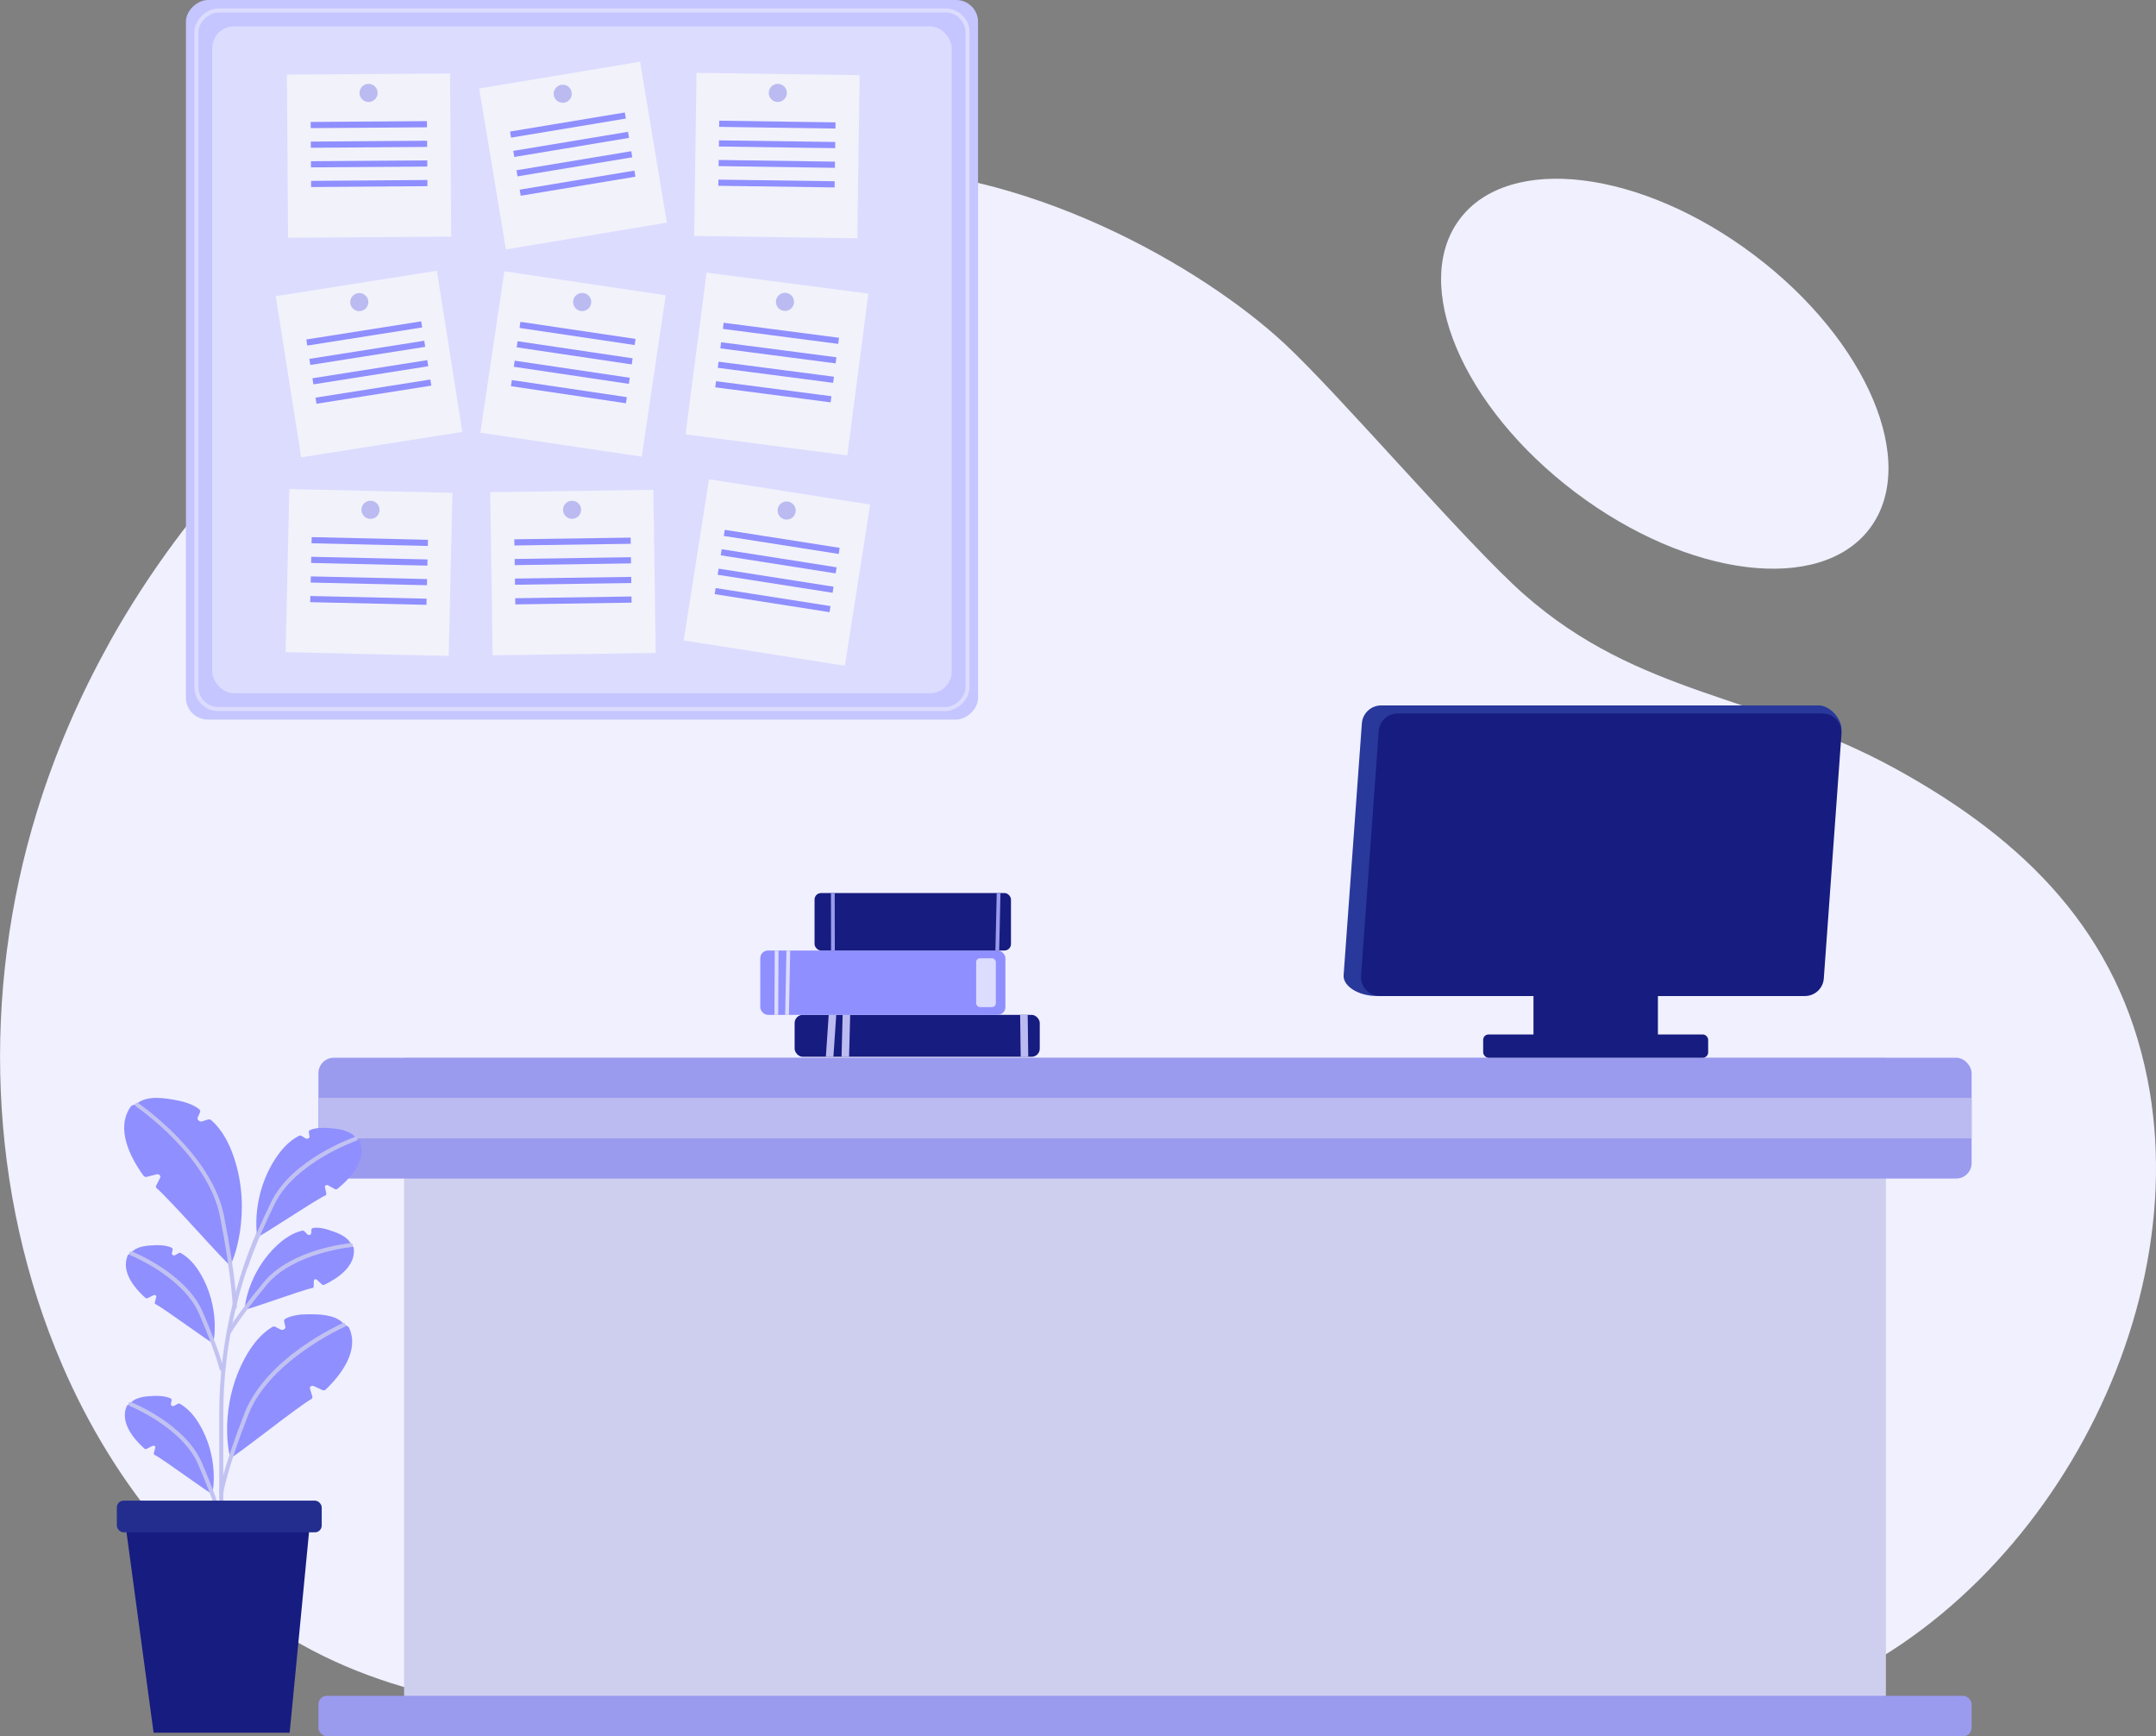 <?xml version="1.0" encoding="utf-8"?>
<svg xmlns="http://www.w3.org/2000/svg" id="Layer_2" viewBox="0 0 394.72 317.88">
  <rect x="0" y="0" width="394.72" height="317.88" fill="#808080" stroke="none"/>
  <g id="Layer_1-2">
    <g>
      <g>
        <path d="m19.97,117.75c11.29-20.27,26.82-38.24,45.09-52.6,25.66-20.18,57.29-33.54,89.93-34.36,32.64-.82,65.3,18.28,80.17,32.11,10.23,9.51,33.35,36.64,43.82,45.88,21.21,18.71,43.25,18.34,68.05,31.96,23.85,13.1,40.84,30.14,46.13,56.83,9.2,46.5-23.29,101.71-69.13,114.88-21.08,6.05-43.4,5.65-65.32,5.2-42.95-.89-85.9-1.77-128.85-2.66-24.1-.5-49.09-1.2-70.73-11.84-21.85-10.74-38.12-30.89-47.75-53.26-13.64-31.67-14.78-68.25-4.64-101.22,3.31-10.75,7.78-21.11,13.25-30.92Z" style="fill:#f0f0ff"/>
        <ellipse cx="304.79" cy="68.42" rx="27.2" ry="47.02" style="fill:#f0f0ff" transform="rotate(-52.93 304.79 68.424)"/>
      </g>
      <g>
        <g>
          <g>
            <rect height="7.68" rx="1.5" ry="1.5" style="fill:#171c80" width="44.88" x="145.48" y="185.8"/>
            <g>
              <path d="m155.65,185.8h-1.38c-.07,2.56-.14,5.12-.2,7.68h1.38c.07-2.56.14-5.12.2-7.68Z" style="fill:#bbbbf2"/>
              <path d="m151.2,193.48h1.38c.17-2.56.34-5.12.52-7.68h-1.38c-.17,2.56-.34,5.12-.52,7.68Z" style="fill:#bbbbf2"/>
              <path d="m188.15,185.8h-1.38c.03,2.56.07,5.12.1,7.68h1.38c-.03-2.56-.07-5.12-.1-7.68Z" style="fill:#bbbbf2"/>
            </g>
          </g>
          <g>
            <rect height="11.78" rx="1.41" ry="1.41" style="fill:#8f8fff" width="44.88" x="139.19" y="174.02"/>
            <g>
              <path d="m144.67,174.02h-.69c-.08,3.93-.15,7.85-.23,11.78h.69c.08-3.93.15-7.85.23-11.78Z" style="fill:#dcdcff"/>
              <path d="m141.79,185.8h.69c.02-3.93.04-7.85.05-11.78h-.69c-.02,3.93-.04,7.85-.05,11.78Z" style="fill:#dcdcff"/>
            </g>
            <rect height="8.94" rx=".7" ry=".7" style="fill:#dcdcff" width="3.61" x="178.71" y="175.44"/>
          </g>
          <g>
            <rect height="10.52" rx="1.19" ry="1.19" style="fill:#171c80" width="35.96" x="149.13" y="163.5"/>
            <path d="m168.35,169.6s0,0,0,.01" style="fill:#171c80"/>
            <g>
              <path d="m183.17,163.5h-.69c-.08,3.51-.16,7.02-.24,10.52h.69c.08-3.51.16-7.02.24-10.52Z" style="fill:#9a9aef"/>
              <path d="m152.15,174.02h.69c0-3.51-.02-7.02-.02-10.52h-.69c0,3.51.02,7.02.02,10.52Z" style="fill:#9a9aef"/>
            </g>
          </g>
        </g>
        <rect height="120.52" style="fill:#ceceef" width="271.29" x="73.98" y="193.65"/>
        <rect height="22.12" rx="2.83" ry="2.83" style="fill:#9a9aef" width="302.66" x="58.3" y="193.65"/>
        <rect height="7.41" style="fill:#bbbbf2" width="302.66" x="58.3" y="201"/>
        <rect height="7.41" rx="1.55" ry="1.55" style="fill:#9a9aef" width="302.66" x="58.3" y="310.47"/>
        <g>
          <path d="m332.96,129.15h-80.09c-1.86,0-3.41,1.44-3.54,3.29l-3.34,46.09c-.15,2.06,2.8,3.81,5.98,3.81h77.64c1.86,0,3.41-1.44,3.54-3.29l3.97-45.37c.15-2.06-2.11-4.54-4.17-4.54Z" style="fill:#29399b"/>
          <rect height="9.04" style="fill:#171c80" width="22.78" x="280.75" y="181.11"/>
          <path d="m333.7,130.63h-77.84c-1.81,0-3.31,1.4-3.44,3.2l-3.24,44.82c-.14,2,1.44,3.7,3.44,3.7h77.84c1.81,0,3.31-1.4,3.44-3.2l3.24-44.82c.14-2-1.44-3.7-3.44-3.7Z" style="fill:#171c80"/>
          <rect height="4.26" rx=".98" ry=".98" style="fill:#171c80" width="41.19" x="271.54" y="189.39"/>
        </g>
      </g>
      <g>
        <g>
          <g>
            <path d="m63.81,242.94s-.05-.06-.09-.08c-.11-.09-.26-.13-.39-.19-.23-.12-.39-.3-.56-.48-1.55-1.53-4.33-1.59-6.52-1.57-1.33.01-2.77.19-3.95.79-.22.11-.34.33-.28.55l.22.9c.11.43-.43.77-.87.55l-.92-.48c-.19-.1-.44-.1-.62.02-2.19,1.34-3.74,3.42-4.9,5.52-4.98,8.98-3.03,18.18-2.7,18.41.31.21,12.28-9.35,14.75-10.73.17-.1.26-.28.21-.46l-.44-1.45c-.1-.35.32-.64.68-.48l1.62.74c.19.09.42.05.57-.09,3.02-2.9,6.11-7.2,4.34-11.2-.04-.1-.09-.19-.16-.28Z" style="fill:#8f8fff"/>
            <path d="m40.51,273.65s-.04,0-.05,0c-.2-.03-.34-.22-.31-.42.03-.18.67-4.41,4.63-14.52,4-10.21,17.42-16.21,17.99-16.46.19-.08.41,0,.49.19.08.19,0,.41-.19.49-.14.06-13.72,6.13-17.6,16.05-3.92,10.01-4.58,14.32-4.59,14.36-.03.18-.19.32-.37.32Z" style="fill:#c2c2f2"/>
          </g>
          <g>
            <path d="m23.44,229.75s.04-.04.06-.06c.08-.06.18-.09.26-.14.15-.09.26-.22.38-.34,1.04-1.1,2.97-1.2,4.49-1.24.93-.02,1.93.07,2.76.45.16.07.24.22.21.38l-.13.63c-.06.3.32.53.61.36l.63-.36c.13-.07.3-.08.43,0,1.55.88,2.68,2.29,3.53,3.72,3.67,6.11,2.53,12.55,2.31,12.72-.21.15-8.75-6.2-10.49-7.1-.12-.06-.19-.19-.15-.31l.27-1.02c.06-.24-.23-.44-.48-.32l-1.11.55c-.13.06-.29.04-.4-.05-2.17-1.94-4.41-4.86-3.28-7.67.03-.07.06-.14.1-.2Z" style="fill:#8f8fff"/>
            <path d="m40.57,251c-.17,0-.32-.11-.36-.29,0-.03-.81-3.36-3.77-10.21-2.91-6.75-12.44-10.63-12.53-10.67-.19-.08-.28-.29-.21-.48.08-.19.29-.28.48-.21.4.16,9.91,4.03,12.94,11.06,2.99,6.93,3.78,10.2,3.81,10.34.05.2-.08.4-.28.45-.03,0-.06.01-.09.01Z" style="fill:#c2c2f2"/>
          </g>
          <g>
            <path d="m23.26,257.34s.04-.04.06-.06c.08-.06.18-.09.26-.14.15-.09.26-.22.38-.34,1.04-1.1,2.97-1.2,4.49-1.24.93-.02,1.93.07,2.76.45.16.07.24.22.21.38l-.13.63c-.06.3.32.53.61.36l.63-.36c.13-.07.3-.08.43,0,1.55.88,2.68,2.29,3.53,3.72,3.67,6.11,2.53,12.55,2.31,12.72-.21.15-8.75-6.2-10.49-7.1-.12-.06-.19-.19-.15-.31l.27-1.02c.06-.24-.23-.44-.48-.32l-1.11.55c-.13.06-.29.04-.4-.05-2.17-1.94-4.41-4.86-3.28-7.67.03-.07.06-.14.1-.2Z" style="fill:#8f8fff"/>
            <path d="m40.4,278.58c-.17,0-.32-.11-.36-.29,0-.03-.81-3.36-3.77-10.21-2.91-6.76-12.44-10.63-12.53-10.67-.19-.08-.28-.29-.21-.48.08-.19.29-.28.48-.21.4.16,9.91,4.03,12.94,11.06,2.99,6.93,3.78,10.2,3.81,10.34.05.2-.08.4-.28.45-.03,0-.06.01-.09.01Z" style="fill:#c2c2f2"/>
          </g>
          <g>
            <path d="m24.09,202.45s.07-.05.1-.07c.13-.07.29-.08.44-.13.26-.08.46-.25.68-.39,1.91-1.31,4.84-.84,7.12-.4,1.39.27,2.86.72,3.99,1.57.21.16.29.41.19.63l-.4.9c-.19.43.31.89.8.74l1.05-.33c.22-.07.48-.02.65.14,2.04,1.82,3.27,4.29,4.09,6.71,3.51,10.34-.28,19.62-.67,19.8-.36.16-11.09-12.12-13.41-14.04-.16-.14-.22-.35-.13-.52l.73-1.44c.18-.34-.21-.73-.62-.63l-1.84.47c-.21.05-.45-.03-.58-.2-2.62-3.61-5.03-8.7-2.42-12.56.06-.09.13-.19.22-.26Z" style="fill:#8f8fff"/>
            <path d="m42.98,239.64c-.2,0-.37-.16-.37-.36,0-.05-.13-5.3-2.33-16.55-2.18-11.14-15.26-20.08-15.39-20.16-.17-.11-.22-.35-.1-.51.11-.17.35-.21.51-.1.13.09,13.46,9.19,15.71,20.64,2.22,11.33,2.35,16.63,2.35,16.68,0,.21-.16.37-.36.38h0Z" style="fill:#c2c2f2"/>
          </g>
          <path d="m40.51,278.94c-.21,0-.37-.17-.37-.37v-19.73c0-13.36,3.23-26.69,9.35-38.56l4.64-9c.09-.18.32-.25.5-.16.18.09.25.32.16.5l-4.64,9c-6.07,11.77-9.27,24.98-9.27,38.22v19.73c0,.21-.17.37-.37.37Z" style="fill:#c2c2f2"/>
          <g>
            <path d="m65.8,208.83s-.04-.05-.06-.07c-.08-.07-.2-.12-.29-.18-.17-.11-.29-.27-.41-.41-1.13-1.32-3.33-1.54-5.06-1.66-1.06-.07-2.21-.03-3.18.37-.18.07-.29.24-.26.42l.12.73c.06.35-.39.59-.72.38l-.7-.44c-.15-.09-.34-.1-.5-.02-1.82.92-3.18,2.47-4.24,4.06-4.52,6.79-3.57,14.21-3.32,14.42.23.19,10.33-6.62,12.37-7.56.14-.07.22-.21.19-.35l-.25-1.18c-.06-.28.29-.49.57-.33l1.24.69c.14.08.33.07.46-.03,2.58-2.1,5.3-5.32,4.16-8.6-.03-.08-.06-.16-.11-.23Z" style="fill:#8f8fff"/>
            <path d="m45.09,232.15s-.07,0-.1-.01c-.2-.06-.31-.26-.25-.46.04-.15,1.12-3.85,4.9-11.6,3.83-7.86,14.89-11.76,15.35-11.93.19-.07.4.04.47.23.07.19-.04.41-.23.47-.11.04-11.23,3.97-14.93,11.55-3.75,7.69-4.85,11.44-4.86,11.48-.05.16-.19.27-.36.27Z" style="fill:#c2c2f2"/>
          </g>
          <g>
            <path d="m64.75,228.42s-.02-.05-.04-.07c-.06-.08-.15-.14-.22-.22-.13-.13-.19-.29-.27-.45-.7-1.38-2.57-2.04-4.05-2.51-.9-.29-1.91-.49-2.84-.35-.17.03-.3.15-.31.31l-.05.66c-.03.32-.47.43-.71.18l-.51-.53c-.11-.11-.27-.16-.43-.13-1.77.42-3.29,1.47-4.54,2.63-5.36,4.94-6.11,11.59-5.93,11.81.16.21,10.37-3.56,12.34-3.94.14-.03.24-.13.24-.26l.03-1.08c0-.26.36-.36.56-.17l.93.86c.11.1.27.13.4.07,2.69-1.28,5.73-3.49,5.43-6.58,0-.07-.02-.15-.05-.22Z" style="fill:#8f8fff"/>
            <path d="m41.91,244.32c-.06,0-.13-.02-.18-.05-.18-.1-.24-.33-.14-.51.07-.12,1.79-3.1,6.72-9.04,5.01-6.03,15.44-7.08,15.88-7.12.2-.01.38.13.4.33.02.2-.13.38-.33.4-.11,0-10.58,1.06-15.38,6.85-4.88,5.88-6.63,8.91-6.64,8.93-.07.12-.19.19-.32.19Z" style="fill:#c2c2f2"/>
          </g>
        </g>
        <g>
          <polygon points="53.03 317.23 28.12 317.23 22.93 278.83 56.74 278.83 53.03 317.23" style="fill:#171c80"/>
          <rect height="5.8" rx="1.24" ry="1.24" style="fill:#232d8e" width="37.51" x="21.39" y="274.74"/>
        </g>
      </g>
      <g>
        <rect height="145.02" rx="4" ry="4" style="fill:#c5c5ff" transform="rotate(90 106.55 65.87)" width="131.74" x="40.68" y="-6.64"/>
        <rect height="141.17" rx="4" ry="4" style="stroke:#dcdcff;stroke-width:.75px;fill:none;stroke-linejoin:round" transform="rotate(90 106.55 65.87)" width="127.89" x="42.6" y="-4.71"/>
        <rect height="122.11" rx="4" ry="4" style="fill:#dcdcff" width="135.39" x="38.85" y="4.82"/>
        <g>
          <rect height="29.87" style="fill:#f2f2fb" transform="rotate(-.41 68.375 28.194)" width="29.87" x="52.63" y="13.55"/>
          <path d="m69.14,17c0,.92-.73,1.66-1.65,1.67-.92,0-1.66-.73-1.67-1.65,0-.92.73-1.66,1.65-1.67.92,0,1.66.73,1.67,1.65Z" style="fill:#bbbbf2"/>
          <line style="fill:none;stroke-linejoin:round;stroke:#8f8fff;stroke-width:1.13px" x1="56.88" x2="78.17" y1="22.89" y2="22.74"/>
          <line style="fill:none;stroke-linejoin:round;stroke:#8f8fff;stroke-width:1.13px" x1="56.9" x2="78.2" y1="26.49" y2="26.33"/>
          <line style="fill:none;stroke-linejoin:round;stroke:#8f8fff;stroke-width:1.13px" x1="56.93" x2="78.23" y1="30.08" y2="29.93"/>
          <line style="fill:none;stroke-linejoin:round;stroke:#8f8fff;stroke-width:1.13px" x1="56.96" x2="78.25" y1="33.68" y2="33.52"/>
        </g>
        <g>
          <rect height="29.87" style="fill:#f2f2fb" transform="rotate(-9.44 104.895 28.476)" width="29.87" x="89.97" y="13.55"/>
          <path d="m104.66,16.89c.15.9-.46,1.76-1.36,1.91-.9.15-1.76-.46-1.91-1.36-.15-.9.46-1.76,1.36-1.91s1.76.46,1.91,1.36Z" style="fill:#bbbbf2"/>
          <line style="fill:none;stroke-linejoin:round;stroke:#8f8fff;stroke-width:1.13px" x1="93.47" x2="114.48" y1="24.64" y2="21.15"/>
          <line style="fill:none;stroke-linejoin:round;stroke:#8f8fff;stroke-width:1.13px" x1="94.06" x2="115.07" y1="28.18" y2="24.69"/>
          <line style="fill:none;stroke-linejoin:round;stroke:#8f8fff;stroke-width:1.13px" x1="94.65" x2="115.66" y1="31.73" y2="28.24"/>
          <line style="fill:none;stroke-linejoin:round;stroke:#8f8fff;stroke-width:1.13px" x1="95.24" x2="116.24" y1="35.28" y2="31.79"/>
        </g>
        <g>
          <rect height="29.87" style="fill:#f2f2fb" transform="rotate(.81 142.386 28.703)" width="29.87" x="127.3" y="13.55"/>
          <path d="m144.06,17.03c-.01.92-.77,1.65-1.68,1.64-.92-.01-1.65-.77-1.64-1.68.01-.92.77-1.65,1.68-1.64.92.01,1.65.77,1.64,1.68Z" style="fill:#bbbbf2"/>
          <line style="fill:none;stroke-linejoin:round;stroke:#8f8fff;stroke-width:1.13px" x1="131.67" x2="152.96" y1="22.66" y2="22.97"/>
          <line style="fill:none;stroke-linejoin:round;stroke:#8f8fff;stroke-width:1.13px" x1="131.62" x2="152.91" y1="26.26" y2="26.56"/>
          <line style="fill:none;stroke-linejoin:round;stroke:#8f8fff;stroke-width:1.13px" x1="131.57" x2="152.86" y1="29.85" y2="30.16"/>
          <line style="fill:none;stroke-linejoin:round;stroke:#8f8fff;stroke-width:1.13px" x1="131.52" x2="152.81" y1="33.45" y2="33.75"/>
        </g>
        <g>
          <rect height="29.87" style="fill:#f2f2fb" transform="rotate(-8.96 67.587 66.678)" width="29.87" x="52.63" y="51.71"/>
          <path d="m67.42,55.05c.14.91-.48,1.75-1.38,1.9-.91.14-1.75-.48-1.9-1.38-.14-.91.48-1.75,1.38-1.9.91-.14,1.75.48,1.9,1.38Z" style="fill:#bbbbf2"/>
          <line style="fill:none;stroke-linejoin:round;stroke:#8f8fff;stroke-width:1.13px" x1="56.17" x2="77.2" y1="62.71" y2="59.39"/>
          <line style="fill:none;stroke-linejoin:round;stroke:#8f8fff;stroke-width:1.13px" x1="56.73" x2="77.76" y1="66.26" y2="62.94"/>
          <line style="fill:none;stroke-linejoin:round;stroke:#8f8fff;stroke-width:1.13px" x1="57.29" x2="78.32" y1="69.81" y2="66.49"/>
          <line style="fill:none;stroke-linejoin:round;stroke:#8f8fff;stroke-width:1.13px" x1="57.85" x2="78.88" y1="73.36" y2="70.04"/>
        </g>
        <g>
          <rect height="29.87" style="fill:#f2f2fb" transform="rotate(8.45 104.964 66.695)" width="29.87" x="89.97" y="51.71"/>
          <path d="m108.23,55.54c-.13.91-.98,1.53-1.89,1.4-.91-.13-1.53-.98-1.4-1.89.13-.91.98-1.53,1.89-1.4.91.13,1.53.98,1.4,1.89Z" style="fill:#bbbbf2"/>
          <line style="fill:none;stroke-linejoin:round;stroke:#8f8fff;stroke-width:1.13px" x1="95.2" x2="116.27" y1="59.48" y2="62.61"/>
          <line style="fill:none;stroke-linejoin:round;stroke:#8f8fff;stroke-width:1.13px" x1="94.68" x2="115.74" y1="63.03" y2="66.16"/>
          <line style="fill:none;stroke-linejoin:round;stroke:#8f8fff;stroke-width:1.13px" x1="94.15" x2="115.21" y1="66.59" y2="69.72"/>
          <line style="fill:none;stroke-linejoin:round;stroke:#8f8fff;stroke-width:1.13px" x1="93.62" x2="114.68" y1="70.14" y2="73.27"/>
        </g>
        <g>
          <rect height="29.87" style="fill:#f2f2fb" transform="rotate(7.41 142.26 66.698)" width="29.87" x="127.3" y="51.71"/>
          <path d="m145.36,55.48c-.12.91-.95,1.55-1.86,1.43-.91-.12-1.55-.95-1.43-1.86.12-.91.95-1.55,1.86-1.43.91.12,1.55.95,1.43,1.86Z" style="fill:#bbbbf2"/>
          <line style="fill:none;stroke-linejoin:round;stroke:#8f8fff;stroke-width:1.13px" x1="132.41" x2="153.53" y1="59.65" y2="62.4"/>
          <line style="fill:none;stroke-linejoin:round;stroke:#8f8fff;stroke-width:1.13px" x1="131.95" x2="153.06" y1="63.22" y2="65.97"/>
          <line style="fill:none;stroke-linejoin:round;stroke:#8f8fff;stroke-width:1.13px" x1="131.48" x2="152.6" y1="66.78" y2="69.53"/>
          <line style="fill:none;stroke-linejoin:round;stroke:#8f8fff;stroke-width:1.13px" x1="131.02" x2="152.14" y1="70.35" y2="73.1"/>
        </g>
        <g>
          <rect height="29.87" style="fill:#f2f2fb" transform="rotate(1.32 67.623 104.707)" width="29.87" x="52.63" y="89.88"/>
          <path d="m69.49,93.38c-.02.92-.78,1.64-1.7,1.62-.92-.02-1.64-.78-1.62-1.7.02-.92.78-1.64,1.7-1.62.92.02,1.64.78,1.62,1.7Z" style="fill:#bbbbf2"/>
          <line style="fill:none;stroke-linejoin:round;stroke:#8f8fff;stroke-width:1.13px" x1="57.05" x2="78.34" y1="98.9" y2="99.39"/>
          <line style="fill:none;stroke-linejoin:round;stroke:#8f8fff;stroke-width:1.13px" x1="56.97" x2="78.26" y1="102.5" y2="102.99"/>
          <line style="fill:none;stroke-linejoin:round;stroke:#8f8fff;stroke-width:1.13px" x1="56.89" x2="78.18" y1="106.09" y2="106.58"/>
          <line style="fill:none;stroke-linejoin:round;stroke:#8f8fff;stroke-width:1.13px" x1="56.8" x2="78.09" y1="109.68" y2="110.17"/>
        </g>
        <g>
          <rect height="29.87" style="fill:#f2f2fb" transform="rotate(-.84 105.64 105.138)" width="29.87" x="89.97" y="89.88"/>
          <path d="m106.39,93.31c.01.92-.72,1.67-1.63,1.68-.92.01-1.67-.72-1.68-1.63-.01-.92.72-1.67,1.63-1.68.92-.01,1.67.72,1.68,1.63Z" style="fill:#bbbbf2"/>
          <line style="fill:none;stroke-linejoin:round;stroke:#8f8fff;stroke-width:1.13px" x1="94.17" x2="115.47" y1="99.3" y2="98.99"/>
          <line style="fill:none;stroke-linejoin:round;stroke:#8f8fff;stroke-width:1.13px" x1="94.23" x2="115.52" y1="102.9" y2="102.58"/>
          <line style="fill:none;stroke-linejoin:round;stroke:#8f8fff;stroke-width:1.13px" x1="94.28" x2="115.57" y1="106.49" y2="106.18"/>
          <line style="fill:none;stroke-linejoin:round;stroke:#8f8fff;stroke-width:1.13px" x1="94.33" x2="115.62" y1="110.09" y2="109.77"/>
        </g>
        <g>
          <rect height="29.87" style="fill:#f2f2fb" transform="rotate(8.92 142.26 104.862)" width="29.87" x="127.3" y="89.88"/>
          <path d="m145.66,93.73c-.14.91-.99,1.52-1.9,1.38-.91-.14-1.52-.99-1.38-1.9.14-.91.99-1.52,1.9-1.38s1.52.99,1.38,1.9Z" style="fill:#bbbbf2"/>
          <line style="fill:none;stroke-linejoin:round;stroke:#8f8fff;stroke-width:1.13px" x1="132.6" x2="153.64" y1="97.56" y2="100.86"/>
          <line style="fill:none;stroke-linejoin:round;stroke:#8f8fff;stroke-width:1.13px" x1="132.04" x2="153.08" y1="101.11" y2="104.42"/>
          <line style="fill:none;stroke-linejoin:round;stroke:#8f8fff;stroke-width:1.13px" x1="131.48" x2="152.52" y1="104.67" y2="107.97"/>
          <line style="fill:none;stroke-linejoin:round;stroke:#8f8fff;stroke-width:1.13px" x1="130.93" x2="151.96" y1="108.22" y2="111.52"/>
        </g>
      </g>
    </g>
  </g>
</svg>